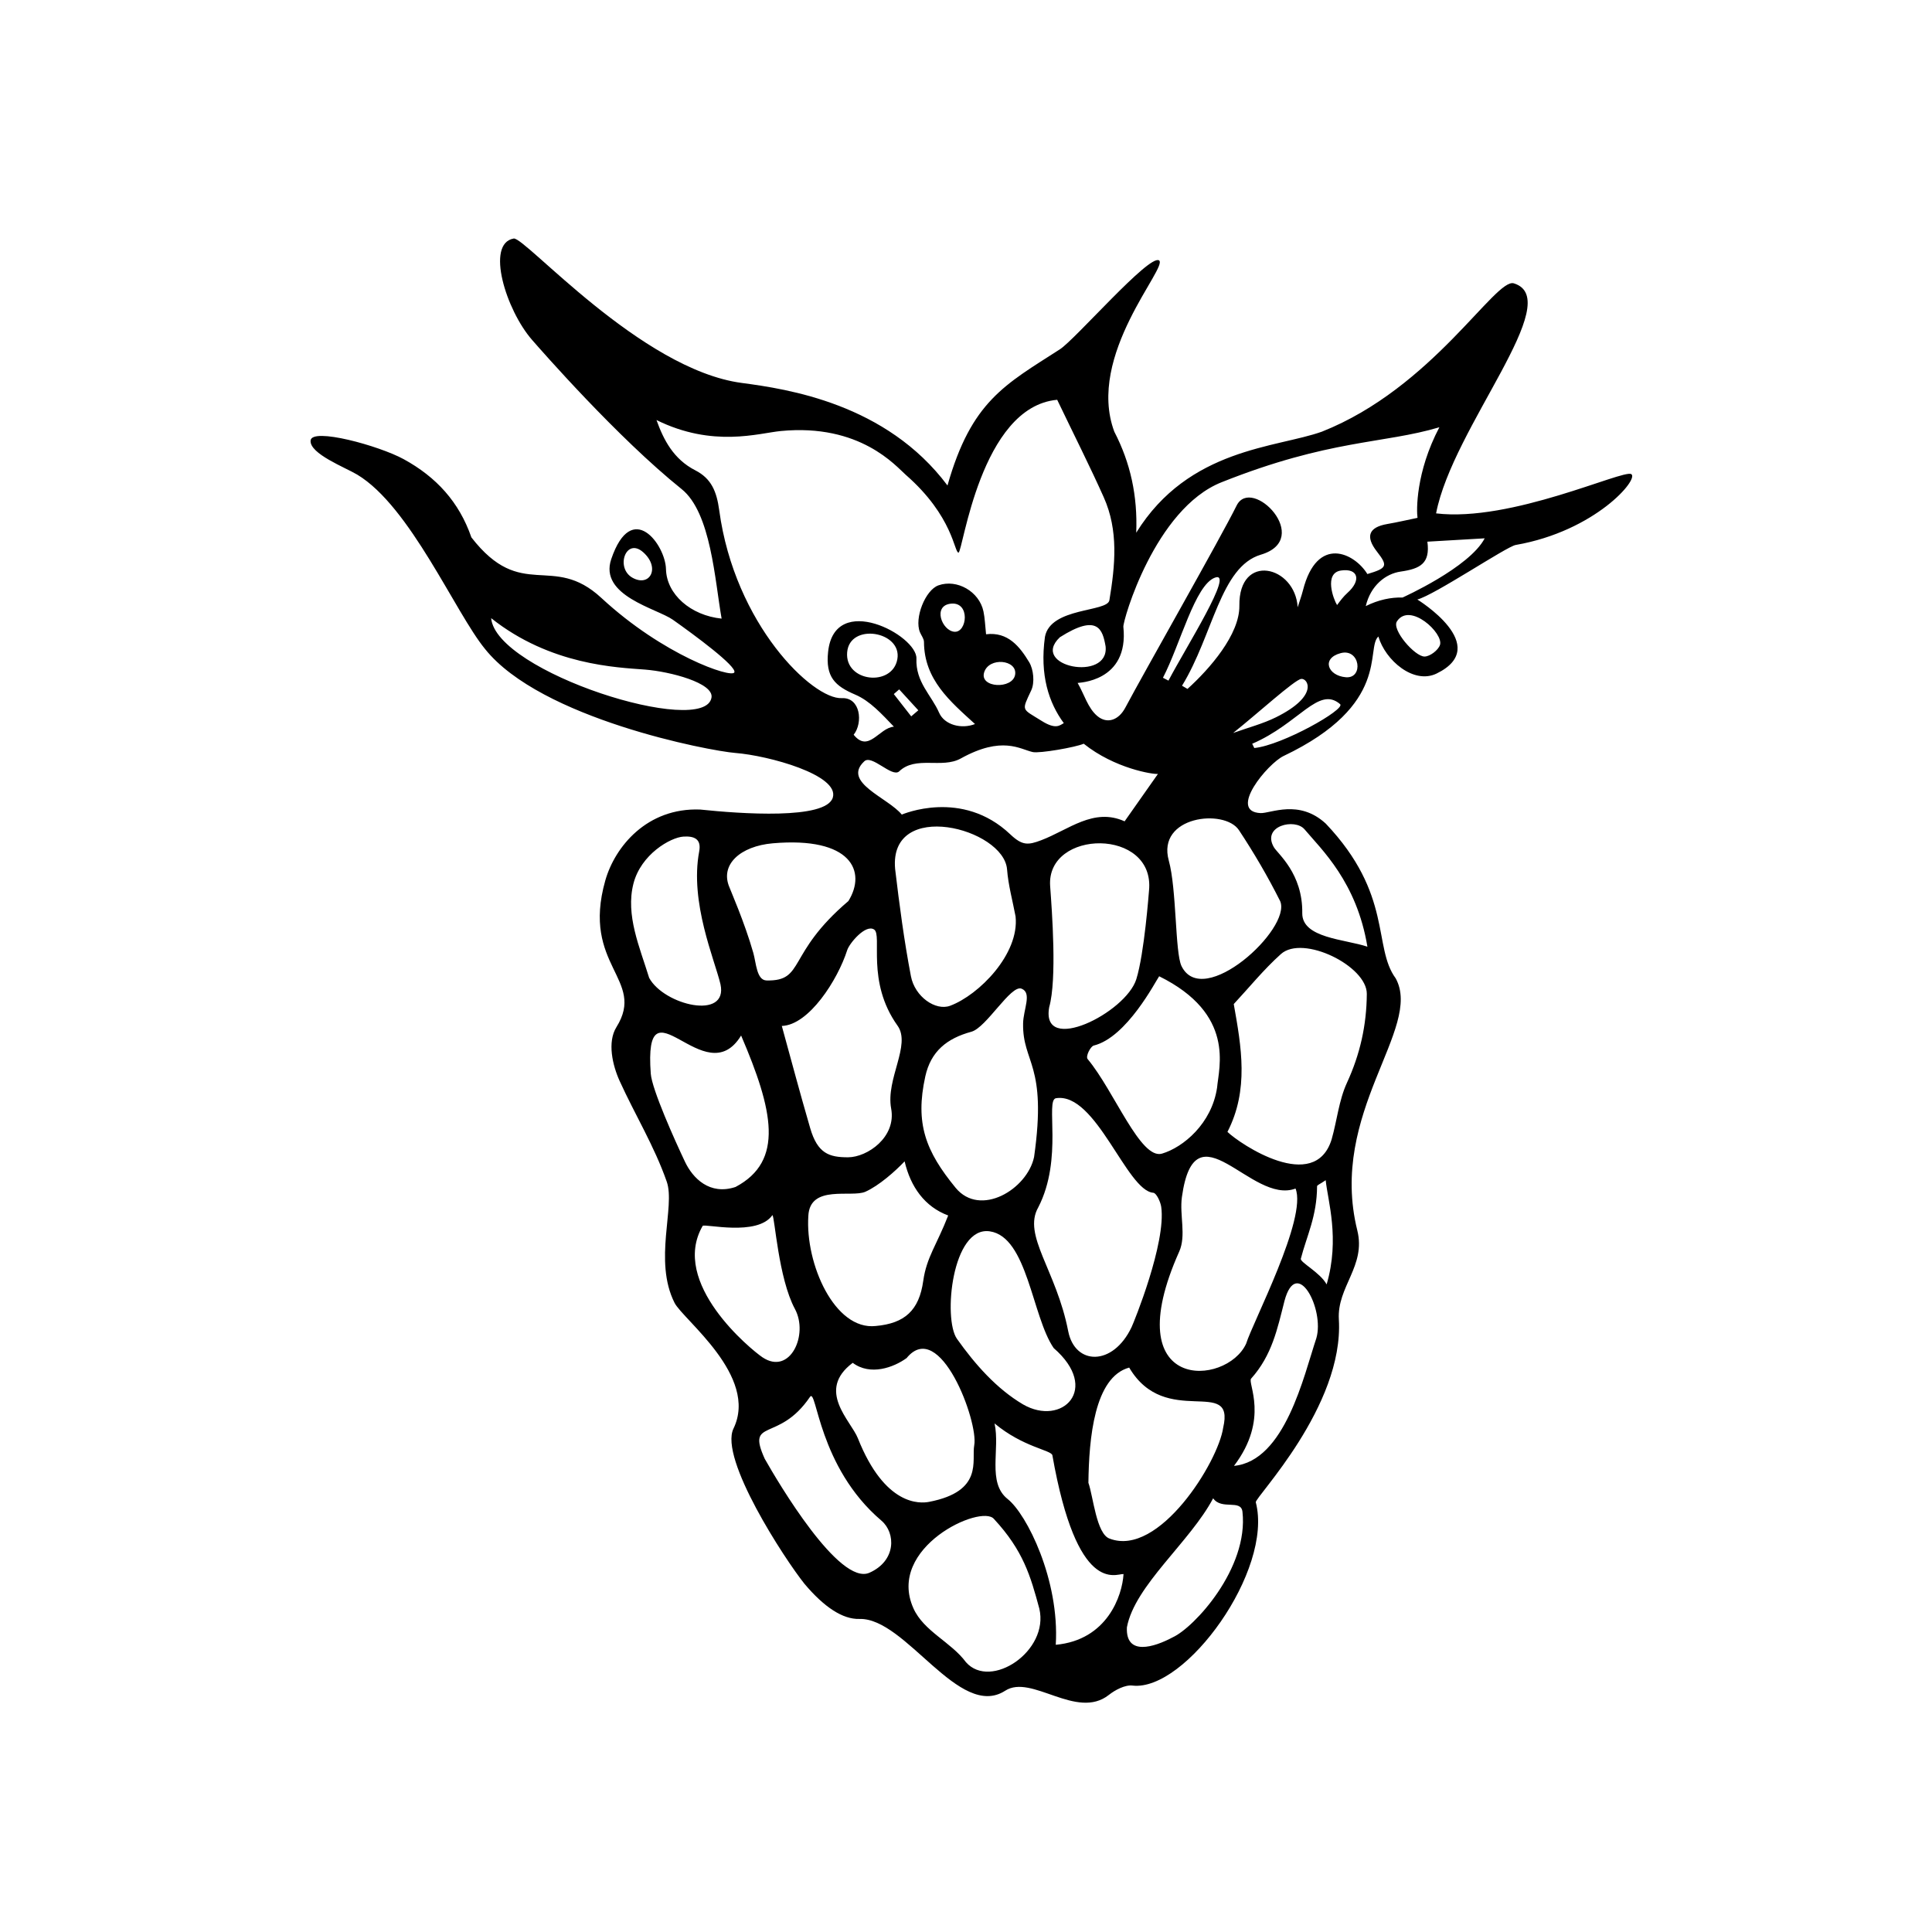 <?xml version="1.0" encoding="UTF-8"?>
<!-- Uploaded to: ICON Repo, www.iconrepo.com, Generator: ICON Repo Mixer Tools -->
<svg fill="#000000" width="800px" height="800px" version="1.1" viewBox="144 144 512 512" xmlns="http://www.w3.org/2000/svg">
 <path d="m576.29 269.64c-2.203-1.254-31.805 12.801-51.711 10.41 4.367-22.801 34.582-56.633 20.609-60.961-4.906-1.516-21.492 27.664-50.855 39.301-11.992 4.312-35.293 4.312-49.219 26.781 0.383-9.738-1.516-18.488-5.809-26.766-7.559-20.262 14.484-43.77 11.84-45.402-2.644-1.633-22.176 20.945-26.277 23.578-14.559 9.367-23.438 13.738-29.773 36.078-16.242-21.711-42.426-25.566-54.504-27.172-26.766-3.543-57.52-38.793-60.457-38.273-7.512 1.324-2.039 18.965 4.887 26.883 2.559 2.926 22.617 25.871 39.621 39.52 7.793 6.258 8.797 24.191 10.594 34.324-8.16-0.836-14.59-6.402-14.746-13.133-0.145-6.394-9.043-18.668-14.5-2.648-3.316 9.738 12.105 13.094 16.332 16.082 5.586 3.949 17.109 12.434 16.277 13.969s-18.785-4.516-35.246-19.766c-12.973-12.02-21.098 1.152-34.43-16.035-3.254-9.402-9.32-16.008-17.941-20.723-6.551-3.582-24.328-8.449-24.668-4.953-0.336 3.496 9.195 7.152 12.34 9.039 14.07 8.422 25.988 36.586 33.891 46.219 14.773 18.496 59.535 27.016 66.312 27.547 8.898 0.699 27.605 5.856 25.852 11.809-1.754 5.953-24.531 4.309-35.16 3.188-14.098-0.539-22.598 9.863-25.137 18.801-6.434 22.641 10.883 26.137 2.957 38.844-2.488 3.988-1.027 10.168 0.832 14.262 4.055 8.938 9.199 17.277 12.5 26.723 2.316 6.625-3.57 20.902 2.055 32.086 2.246 4.465 22.355 19.418 15.629 33.328-3.848 7.961 13.594 34.633 18.793 41.125 5.234 6.227 10.176 9.461 14.574 9.332 12.316-0.371 26.449 26.898 38.637 19.02 6.977-4.516 18.895 7.871 27.469 1.113 1.648-1.301 4.301-2.731 6.309-2.473 14.031 1.566 37.332-30.547 32.633-48.578-0.324-1.223 23.387-25.426 22.012-48.457-0.52-8.66 7.234-14.148 4.891-23.578-7.766-31.277 17.48-53.531 10.168-66.82-6.113-8.305-0.66-22.16-18.523-40.996-7.117-6.566-14.645-2.66-17.312-2.793-8.707-0.418 1.953-13.141 6.125-15.129 28.625-13.629 21.645-28.551 25.125-31.668 1.82 6.289 9.352 12.785 15.438 9.812 14.984-7.309-5.117-19.617-5.117-19.617 4.465-1.125 23.668-14.051 26.07-14.453 21.066-3.668 32.82-17.523 30.617-18.777zm-264.69 27.457c-4.59-2.59-1.707-10.848 2.887-6.715 4.598 4.129 1.703 9.305-2.887 6.715zm-37.441 10.719c15.742 12.508 33.406 13.055 40.754 13.629 6.699 0.527 18.262 3.547 17.645 7.406-1.719 10.688-57.105-6.664-58.398-21.035zm60.445-28.578c-0.68-4.996-2.082-8.414-6.332-10.59-5.758-2.941-8.402-8.047-10.297-13.332 14.969 7.387 27.078 3.477 32.938 2.91 21.074-2.031 30.52 9.332 33.121 11.602 12.617 11.027 12.832 20.645 13.98 20.617 1.148-0.031 5.769-38.656 26.152-40.496 4.625 9.637 8.672 17.633 12.328 25.805 3.965 8.844 3.039 18.027 1.508 27.316-0.523 3.195-15.637 1.828-17.078 9.699-1.406 10.117 1.023 17.488 4.996 22.867-1.004 0.504-1.996 1.848-5.883-0.598-5.316-3.34-5.367-2.473-2.742-8.102 0.945-2.019 0.621-5.512-0.555-7.457-2.492-4.117-5.621-8.105-11.422-7.391-0.25-2.359-0.309-4.246-0.691-6.066-1.117-5.281-7.027-8.641-11.93-6.898-3.492 1.246-6.438 8.715-4.898 12.426 0.359 0.863 1.062 1.719 1.066 2.578 0.051 10.016 6.957 15.758 13.523 21.75-3.57 1.41-8.09 0.25-9.508-2.988-2.055-4.707-6.258-8.098-6.016-14.363 0.23-6.137-21.664-17.836-23.402-1.82-0.73 6.711 1.812 9.082 7.211 11.387 3.898 1.672 7.027 5.16 10.223 8.484-3.949 0.301-6.695 7.047-10.664 2.141 2.527-3.184 1.812-9.949-3.144-9.703-7.691 0.395-28.383-19.496-32.484-49.777zm102.39 36.055c1.012 9.551-20.293 5.352-12.121-2.414 10.086-6.402 11.344-2 12.121 2.414zm-55.141 100.51c3.668 5.133-3.16 14.121-1.688 21.977 1.414 7.559-6.297 12.906-11.43 12.914-4.984 0-8.074-0.973-10.039-7.769-3.184-10.992-4.344-15.586-7.508-27.039 7.168-0.223 14.812-12.188 17.332-20.094 0.578-1.809 4.883-6.957 7.133-5.457 2.246 1.504-2.188 13.73 6.199 25.469zm-0.637-41.523c-1.691-18.695 28.812-10.797 29.664 0.121 0.324 4.191 1.477 8.316 2.258 12.473 1.047 9.945-9.707 20.809-17.336 23.66-3.844 1.438-9.367-2.383-10.402-7.844-1.797-9.391-3.055-18.906-4.184-28.41zm-23 91.949c0.414-8.438 11.445-4.762 15.129-6.41 3.578-1.602 7.891-5.41 10.387-8.051 1.578 6.793 5.356 12.043 11.547 14.348-2.992 7.715-5.738 11.062-6.609 17.32-1.098 7.844-4.914 11.281-12.594 11.965-10.895 1.207-18.703-16.512-17.859-29.172zm30.992-36.953c1.473-6.68 5.727-10.086 12.227-11.859 3.977-1.09 10.453-12.539 13.289-11.41 2.836 1.129 0.469 5.457 0.406 9.227-0.172 10.578 6.438 10.578 2.91 35.387-1.824 8.57-14.281 16.066-20.793 8.156-7.949-9.691-10.777-17.043-8.039-29.5zm17.098 41.039c10.004 1.465 11.176 22.566 16.934 30.938 12.5 10.836 2.207 20.887-8.121 14.93-6.988-4.121-12.73-10.625-17.512-17.375-3.746-5.297-1.305-29.953 8.699-28.492zm20.777 26.449c-3.144-16.164-12.172-25.402-7.93-32.809 6.676-12.957 1.777-28.461 4.699-28.918 10.629-1.672 18.691 24.516 25.785 25.059 0.812 0.059 1.895 2.359 2.098 3.727 1.355 9.539-7.269 30.656-7.859 31.891-4.957 10.441-15.023 10.125-16.793 1.051zm-4.785-117.96c-1.039-15.129 27.906-15.477 26.199 1.246-0.051 0.469-1.223 16.555-3.359 23.438-2.769 8.926-25.402 20.227-23.09 7.422 2.094-7.422 0.734-25.426 0.25-32.105zm20.949 127.62c9.656 16.375 28.133 2.102 24.91 15.914-1.305 9.098-17.023 34.371-30.051 29.426-3.559-1.145-4.41-11.336-5.668-14.801 0.141-11.785 1.57-28.02 10.809-30.539zm13.25-30.723c1.914-4.281 0.055-9.668 0.719-14.469 3.461-24.922 18.363 2.156 30.117-2.254 3.144 7.824-11.34 35.422-13.094 41.105-5.172 11.375-34.562 13.266-17.742-24.383zm10.043-43.477c-1.41 9.539-8.969 15.828-14.59 17.496-5.715 1.699-12.641-16.566-19.703-25.043-0.625-0.746 0.777-3.391 1.605-3.594 8.766-2.152 16.383-17.027 17.34-18.363 20.242 10 15.809 24.125 15.348 29.504zm-24.508-70.562c-8.203-3.719-14.832 2.254-22.102 5.008-3.465 1.309-5.004 1.465-8.203-1.57-12.828-12.176-28.598-5.254-28.754-5.231-3.594-4.457-15.875-8.523-9.965-14.078 1.961-2 7.309 4.297 9.25 2.66 4.394-4.273 11.336-0.664 16.359-3.449 10.988-6.09 15.699-2.445 19.07-1.699 1.812 0.402 11.395-1.273 13.508-2.211 8.211 6.57 18.363 8.16 19.672 8.004-3.184 4.531-5.844 8.309-8.836 12.566zm-59.742-34.969c1.691 1.848 3.379 3.691 5.074 5.543-0.625 0.535-1.254 1.066-1.883 1.602-1.535-1.969-3.074-3.934-4.613-5.906 0.473-0.41 0.953-0.824 1.422-1.238zm-13.785-9.828c0.66-7.918 14.617-5.594 13.301 1.824-1.316 7.414-13.961 6.094-13.301-1.824zm36.305 5.32c1.285-4.16 8.844-3.359 8.211 0.594-0.629 3.953-9.496 3.566-8.211-0.594zm-7.856-10.762c-3.344-0.227-5.926-7.023-0.855-7.457s4.203 7.688 0.855 7.457zm-48.168 56.059c20.832-1.809 24.922 7.441 20.047 15.305-16.535 14.062-11.406 21.254-21.684 21.043-2.648-0.055-2.754-4.641-3.512-7.301-2.316-8.16-6.231-17.004-6.324-17.371-2.594-6.035 2.902-10.93 11.473-11.676zm-36.918 10.691c1.984-7.758 9.789-12.246 13.246-12.469 2.785-0.176 4.812 0.574 4.18 3.93-2.551 13.562 4.098 28.656 5.637 35.188 2.102 9.656-14.965 5.566-18.895-1.676-2.492-8.098-6.301-16.609-4.168-24.973zm13.656 73.695c-2.621-5.516-8.75-19.141-9.062-23.328-1.953-26.441 14.332 5.688 23.941-10.117 8.5 19.809 11.488 33.273-1.484 40.137-6.863 2.266-11.328-2.332-13.395-6.691zm4.688 17.008c0.395-0.68 14.496 2.883 18.484-2.856 0.621 0.328 1.562 16.68 5.969 24.867 3.68 6.836-1.305 17.703-8.605 12.809-3.035-2.039-24.602-19.676-15.848-34.82zm44.188 91.918c-7.965 3.516-24.168-23.887-27.738-30.203-4.957-10.984 3.648-4.117 11.992-16.398 1.785-2.621 2.152 18.523 18.93 32.789 3.836 3.262 3.949 10.664-3.184 13.812zm-3.051-35.637c-1.867-4.707-11.141-12.676-1.367-19.996 4.648 3.488 10.816 1.25 14.277-1.258 8.805-10.781 19.074 16.906 17.926 23.086-0.746 4.031 2.539 12.211-11.941 15.012-2.434 0.473-11.738 1.164-18.895-16.844zm28.656 59.355c-3.981-5.387-11.203-8.191-13.941-14.305-7.215-16.133 17.977-27.68 21.34-23.676 7.766 8.383 9.684 15.07 12.027 23.766 2.668 11.277-12.906 21.605-19.426 14.215zm23.785-4.629c1.039-17.199-7.703-34.641-12.742-38.621-5.5-4.344-1.961-13.215-3.481-20.043 7.559 6.297 14.918 7.031 15.32 8.414 6.566 37.246 16.773 31.402 18.863 31.5-0.34 5.746-4.328 17.5-17.961 18.75zm31.004-1.988c-4.902 2.625-12.516 5.066-12.152-2.644 2.074-11.102 16.77-22.645 22.855-34.191 2.231 3.203 7.391 0.172 7.769 3.566 1.684 15.012-12.832 30.707-18.473 33.27zm38.047-79.242c-3.316 9.914-8.293 32.516-21.82 33.816 9.488-12.488 3.508-21.977 4.539-23.125 5.547-6.191 6.961-13.199 8.832-20.555 3.231-12.148 10.707 2.215 8.449 9.863zm2.731-14.273c-1.684-3.148-7.09-5.863-6.836-6.816 1.547-6.016 4.266-11.234 4.301-19.176 0-0.352 0.699-0.523 2.289-1.629 0.523 5.379 3.812 15.445 0.246 27.621zm5.375-53.414c-2.133 4.637-2.625 10.004-4.055 14.992-4.488 14.484-24.207 1.266-27.605-2 5.742-11.164 3.684-22.539 1.672-33.875 3.969-4.254 7.875-9.098 12.484-13.238 5.824-5.246 22.828 3.152 22.777 10.539-0.059 8.312-1.781 16-5.273 23.582zm-11.23-67.188c4.5 5.352 13.828 13.961 16.66 31.102-5.894-1.988-17.316-2.238-17.262-8.867 0.156-10.586-6.551-15.773-7.551-17.539-3.207-5.637 5.617-7.703 8.152-4.695zm-6.449 19.047c3.062 7.297-20.504 28.887-26.168 17.164-1.715-3.613-1.258-20.363-3.356-27.922-3.273-11.82 14.746-13.855 18.582-8.082 4.004 6.051 7.691 12.359 10.941 18.84zm-31.074-59.215c4.594-8.844 8.496-24.602 13.785-26.535 5.289-1.934-7.684 18.449-12.324 27.293-0.477-0.254-0.965-0.508-1.461-0.758zm18.602 14.633c6.438-5.117 16.273-14.098 18.035-14.328s4.801 4.492-6.723 10.188c-3.418 1.688-7.223 2.68-11.312 4.141zm5.606 3.988c-0.188-0.379-0.367-0.75-0.555-1.129 12.434-5.352 17.578-15.426 23.297-10.5 1.555 1.34-15.344 10.906-22.742 11.629zm24.238-18.758c-4.801-0.418-6.516-5.012-1.355-6.387 5.16-1.379 6.16 6.809 1.355 6.387zm-1.281-28.281c4.566-0.684 5.496 2.57 1.719 5.934-1.039 0.934-1.891 2.07-2.742 3.219-0.938-1.457-3.547-8.465 1.023-9.152zm-10.055 5.227c-0.387 1.523-0.945 3.004-1.406 4.504-0.664-11.047-15.629-14.582-15.453-0.398 0.098 7.613-7.879 16.746-13.75 22.043-0.484-0.281-0.957-0.562-1.445-0.848 8.258-13.477 10.148-31.535 20.887-34.727 14.031-4.172-2.453-21.055-6.43-13-4.195 8.5-24.383 43.926-29.492 53.551-1.773 3.332-4.801 4.367-7.379 2.238-2.543-2.106-3.508-5.824-5.254-8.797-0.051-0.082 13.672-0.152 12.121-14.879-0.16-1.547 8.324-31.258 26.023-38.309 28.637-11.41 42.91-10.152 57.723-14.574-6.309 11.98-6.07 22.148-5.793 24.008-2.656 0.543-5.324 1.176-8.02 1.637-4.914 0.848-5.856 3.293-2.75 7.281 2.977 3.828 2.754 4.41-2.519 5.977-3.391-5.559-13.312-10.438-17.062 4.293zm36.301 14.508c-0.473 1.387-2.656 3.047-4.082 3.059-2.57 0.023-8.762-7.109-7.324-9.316 3.422-5.242 12.461 3.195 11.406 6.258zm-9.906-12.582c-3.059-0.082-6.383 0.59-9.758 2.273 1.289-5.457 5.266-8.578 9.234-9.145 5.199-0.746 7.875-2.144 7.094-7.926 5.367-0.312 10.277-0.598 15.191-0.887-4.051 7.742-21.762 15.684-21.762 15.684z" fill-rule="evenodd"/>
</svg>